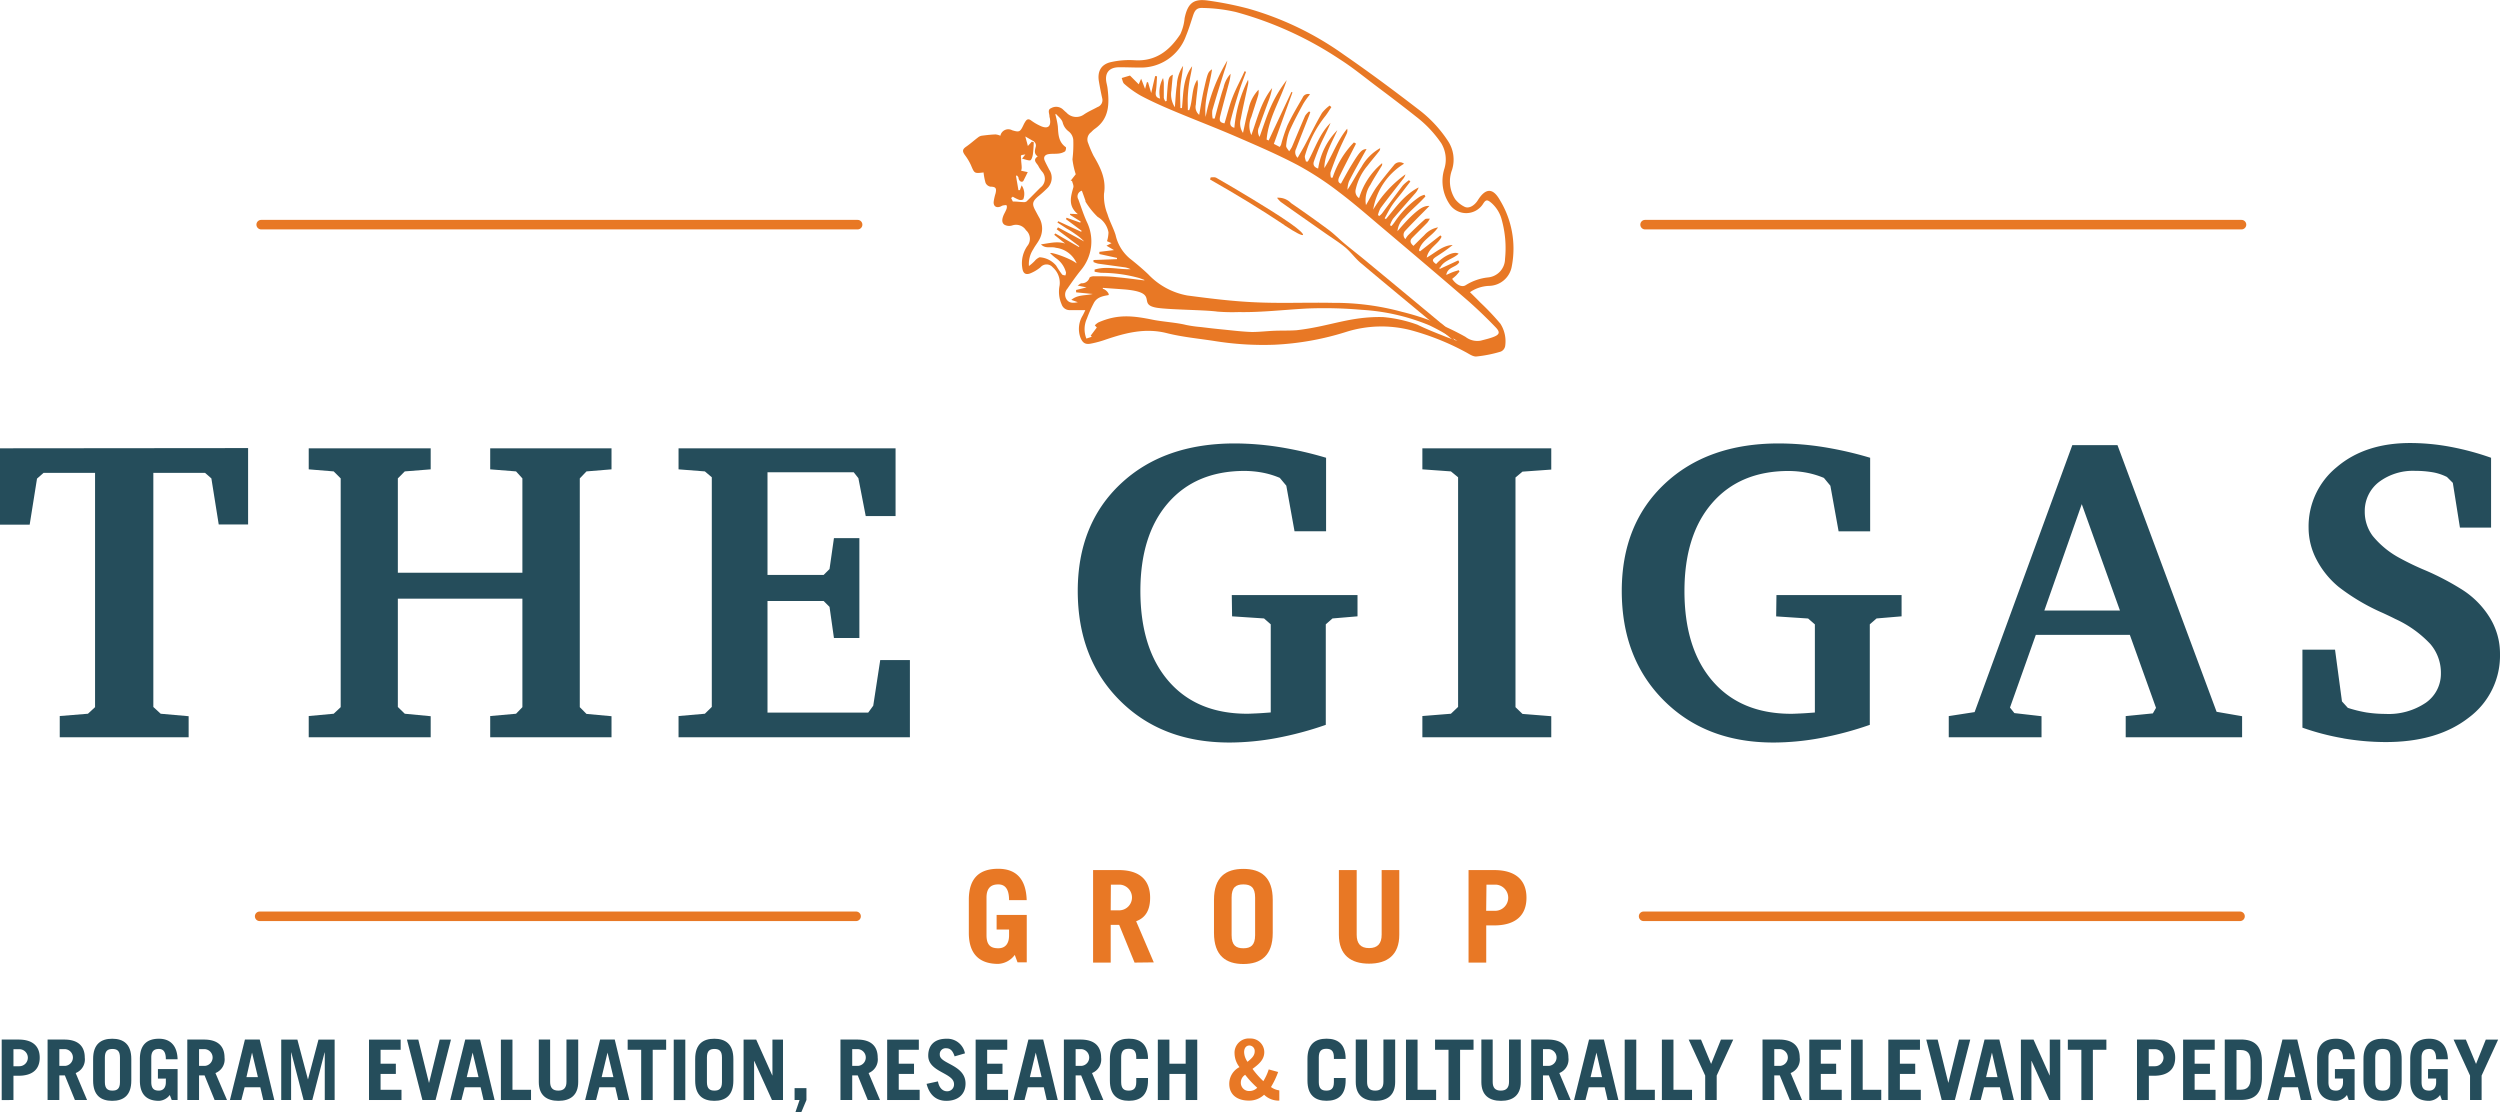 <svg id="Layer_1" data-name="Layer 1" xmlns="http://www.w3.org/2000/svg" viewBox="0 0 425.54 189.35"><defs><style>.cls-1{fill:#254d5b;}.cls-2{fill:#e87825;}</style></defs><path class="cls-1" d="M4.65,184h1a1.45,1.45,0,1,0,0-2.9h-1Zm-2,5.76V179.46H5.52c2.42,0,3.6,1.14,3.6,3.08s-1.18,3.08-3.6,3.08H4.65v4.13Z" transform="translate(-2.36 -2.51)"/><path class="cls-1" d="M12.46,183.94h1a1.43,1.43,0,0,0,0-2.85h-1Zm2.65,5.81-1.71-4.19h-.94v4.19h-2V179.46h2.84c2.37,0,3.49,1.14,3.49,3.08a2.48,2.48,0,0,1-1.55,2.62l1.94,4.59Z" transform="translate(-2.36 -2.51)"/><path class="cls-1" d="M20.21,186.7c0,1.14.5,1.45,1.29,1.45s1.28-.31,1.28-1.45v-4.19c0-1.14-.5-1.45-1.28-1.45s-1.29.31-1.29,1.45Zm-2-3.93c0-2.54,1.34-3.45,3.25-3.45s3.25.91,3.25,3.45v3.67c0,2.54-1.34,3.45-3.25,3.45s-3.25-.91-3.25-3.45Z" transform="translate(-2.36 -2.51)"/><path class="cls-1" d="M31.26,188.89a2.43,2.43,0,0,1-1.84,1c-1.91,0-3.25-.91-3.25-3.45v-3.67c0-2.54,1.34-3.45,3.25-3.45s3.1,1.15,3.17,3.49h-2c0-1.33-.48-1.75-1.2-1.75s-1.28.31-1.28,1.45v4.19c0,1.14.5,1.45,1.28,1.45s1.2-.54,1.2-1.42v-.63H29.24v-1.62h3.35v5.27h-1Z" transform="translate(-2.36 -2.51)"/><path class="cls-1" d="M36.24,183.94h1a1.43,1.43,0,0,0,0-2.85h-1Zm2.65,5.81-1.71-4.19h-.94v4.19h-2V179.46h2.85c2.37,0,3.49,1.14,3.49,3.08a2.48,2.48,0,0,1-1.55,2.62L41,189.75Z" transform="translate(-2.36 -2.51)"/><path class="cls-1" d="M44.31,185.85h1.95l-1-4.17h0Zm-2.81,3.9,2.55-10.29h2.52l2.48,10.29H47.17l-.5-2.17H44l-.56,2.17Z" transform="translate(-2.36 -2.51)"/><polygon class="cls-1" points="47.87 187.24 47.87 176.96 50.62 176.96 52.41 183.71 52.43 183.71 54.21 176.96 56.96 176.96 56.96 187.24 55.28 187.24 55.28 179.15 55.25 179.15 53.16 187.24 51.68 187.24 49.58 179.15 49.55 179.15 49.55 187.24 47.87 187.24"/><polygon class="cls-1" points="62.81 187.24 62.81 176.96 68.2 176.96 68.2 178.69 64.78 178.69 64.78 181.06 67.38 181.06 67.38 182.8 64.78 182.8 64.78 185.5 68.34 185.5 68.34 187.24 62.81 187.24"/><polygon class="cls-1" points="69.27 176.96 71.2 176.96 73.01 184.3 73.04 184.3 74.84 176.96 76.76 176.96 74.14 187.24 71.9 187.24 69.27 176.96"/><path class="cls-1" d="M81.81,185.85h2l-1-4.17h0ZM79,189.75l2.55-10.29h2.52l2.48,10.29H84.67l-.5-2.17H81.45l-.55,2.17Z" transform="translate(-2.36 -2.51)"/><polygon class="cls-1" points="85.26 187.24 85.26 176.96 87.23 176.96 87.23 185.5 90.39 185.5 90.39 187.24 85.26 187.24"/><path class="cls-1" d="M96,179.46v7.2c0,1,.43,1.49,1.39,1.49s1.39-.51,1.39-1.49v-7.2h2v7.21c0,2.27-1.34,3.22-3.36,3.22s-3.35-.95-3.35-3.22v-7.21Z" transform="translate(-2.36 -2.51)"/><path class="cls-1" d="M104.77,185.85h2l-1-4.17h0Zm-2.81,3.9,2.55-10.29H107l2.48,10.29h-1.89l-.5-2.17h-2.72l-.55,2.17Z" transform="translate(-2.36 -2.51)"/><polygon class="cls-1" points="113.39 176.96 113.39 178.69 111.1 178.69 111.1 187.24 109.14 187.24 109.14 178.69 106.84 178.69 106.84 176.96 113.39 176.96"/><rect class="cls-1" x="114.68" y="176.96" width="1.97" height="10.29"/><path class="cls-1" d="M122.69,186.7c0,1.14.5,1.45,1.28,1.45s1.28-.31,1.28-1.45v-4.19c0-1.14-.5-1.45-1.28-1.45s-1.28.31-1.28,1.45Zm-2-3.93c0-2.54,1.34-3.45,3.25-3.45s3.25.91,3.25,3.45v3.67c0,2.54-1.34,3.45-3.25,3.45s-3.25-.91-3.25-3.45Z" transform="translate(-2.36 -2.51)"/><polygon class="cls-1" points="126.57 187.24 126.57 176.96 128.72 176.96 131.45 183.05 131.48 183.05 131.48 176.96 133.28 176.96 133.28 187.24 131.4 187.24 128.39 180.6 128.36 180.6 128.36 187.24 126.57 187.24"/><polygon class="cls-1" points="135.25 185.22 135.25 187.24 136.1 187.24 135.38 189.35 136.38 189.35 137.27 187.24 137.27 185.22 135.25 185.22"/><path class="cls-1" d="M147.42,183.94h1a1.43,1.43,0,0,0,0-2.85h-1Zm2.65,5.81-1.71-4.19h-.94v4.19h-2V179.46h2.85c2.37,0,3.49,1.14,3.49,3.08a2.49,2.49,0,0,1-1.55,2.62l1.94,4.59Z" transform="translate(-2.36 -2.51)"/><polygon class="cls-1" points="151.01 187.24 151.01 176.96 156.4 176.96 156.4 178.69 152.98 178.69 152.98 181.06 155.58 181.06 155.58 182.8 152.98 182.8 152.98 185.5 156.54 185.5 156.54 187.24 151.01 187.24"/><path class="cls-1" d="M164.85,182.32c-.33-1-.76-1.38-1.44-1.38a1,1,0,0,0-1.08,1.13c0,1.55,4.38,1.67,4.38,4.88,0,1.77-1.21,2.94-3.27,2.94-1.6,0-2.84-.87-3.36-2.89l1.93-.42c.23,1.25.94,1.68,1.53,1.68a1.15,1.15,0,0,0,1.21-1.22c0-1.94-4.39-2-4.39-4.84,0-1.77,1.06-2.88,3.09-2.88a3.06,3.06,0,0,1,3.16,2.49Z" transform="translate(-2.36 -2.51)"/><polygon class="cls-1" points="166.07 187.24 166.07 176.96 171.45 176.96 171.45 178.69 168.03 178.69 168.03 181.06 170.64 181.06 170.64 182.8 168.03 182.8 168.03 185.5 171.59 185.5 171.59 187.24 166.07 187.24"/><path class="cls-1" d="M177.66,185.85h2l-1-4.17h0Zm-2.8,3.9,2.55-10.29h2.52l2.48,10.29h-1.88l-.5-2.17h-2.72l-.56,2.17Z" transform="translate(-2.36 -2.51)"/><path class="cls-1" d="M185.45,183.94h1a1.43,1.43,0,0,0,0-2.85h-1Zm2.65,5.81-1.71-4.19h-.94v4.19h-2V179.46h2.85c2.36,0,3.49,1.14,3.49,3.08a2.49,2.49,0,0,1-1.55,2.62l1.93,4.59Z" transform="translate(-2.36 -2.51)"/><path class="cls-1" d="M193.2,186.7c0,1.14.5,1.45,1.28,1.45s1.29-.31,1.29-1.45V186h2v.43c0,2.54-1.34,3.45-3.25,3.45s-3.24-.91-3.24-3.45v-3.67c0-2.54,1.34-3.45,3.24-3.45s3.25.91,3.25,3.45v0h-2v-.28c0-1.14-.5-1.45-1.29-1.45s-1.28.31-1.28,1.45Z" transform="translate(-2.36 -2.51)"/><polygon class="cls-1" points="197.08 187.24 197.08 176.96 199.05 176.96 199.05 181.06 201.82 181.06 201.82 176.96 203.79 176.96 203.79 187.24 201.82 187.24 201.82 182.8 199.05 182.8 199.05 187.24 197.08 187.24"/><path class="cls-1" d="M226.84,186.7c0,1.14.5,1.45,1.29,1.45s1.28-.31,1.28-1.45V186h2v.43c0,2.54-1.34,3.45-3.25,3.45s-3.25-.91-3.25-3.45v-3.67c0-2.54,1.34-3.45,3.25-3.45s3.25.91,3.25,3.45v0h-2v-.28c0-1.14-.5-1.45-1.28-1.45s-1.29.31-1.29,1.45Z" transform="translate(-2.36 -2.51)"/><path class="cls-1" d="M235.06,179.46v7.2c0,1,.42,1.49,1.38,1.49s1.4-.51,1.4-1.49v-7.2h2v7.21c0,2.27-1.34,3.22-3.36,3.22s-3.35-.95-3.35-3.22v-7.21Z" transform="translate(-2.36 -2.51)"/><polygon class="cls-1" points="239.32 187.24 239.32 176.96 241.29 176.96 241.29 185.5 244.45 185.5 244.45 187.24 239.32 187.24"/><polygon class="cls-1" points="250.82 176.96 250.82 178.69 248.53 178.69 248.53 187.24 246.56 187.24 246.56 178.69 244.27 178.69 244.27 176.96 250.82 176.96"/><path class="cls-1" d="M256.44,179.46v7.2c0,1,.43,1.49,1.38,1.49s1.4-.51,1.4-1.49v-7.2h2v7.21c0,2.27-1.34,3.22-3.36,3.22s-3.35-.95-3.35-3.22v-7.21Z" transform="translate(-2.36 -2.51)"/><path class="cls-1" d="M265,183.94h1a1.43,1.43,0,0,0,0-2.85h-1Zm2.65,5.81L266,185.56H265v4.19h-2V179.46h2.84c2.37,0,3.49,1.14,3.49,3.08a2.48,2.48,0,0,1-1.55,2.62l1.94,4.59Z" transform="translate(-2.36 -2.51)"/><path class="cls-1" d="M273.1,185.85h1.95l-.95-4.17h0Zm-2.81,3.9,2.55-10.29h2.53l2.47,10.29H276l-.5-2.17h-2.72l-.55,2.17Z" transform="translate(-2.36 -2.51)"/><polygon class="cls-1" points="276.55 187.24 276.55 176.96 278.52 176.96 278.52 185.5 281.68 185.5 281.68 187.24 276.55 187.24"/><polygon class="cls-1" points="282.88 187.24 282.88 176.96 284.85 176.96 284.85 185.5 288.01 185.5 288.01 187.24 282.88 187.24"/><polygon class="cls-1" points="291.26 181.1 292.93 176.96 295.02 176.96 292.21 183.08 292.21 187.24 290.25 187.24 290.25 183.08 287.44 176.96 289.54 176.96 291.26 181.1"/><path class="cls-1" d="M304.37,183.94h1a1.43,1.43,0,0,0,0-2.85h-1Zm2.65,5.81-1.71-4.19h-.94v4.19h-2V179.46h2.84c2.37,0,3.49,1.14,3.49,3.08a2.48,2.48,0,0,1-1.55,2.62l1.94,4.59Z" transform="translate(-2.36 -2.51)"/><polygon class="cls-1" points="307.97 187.24 307.97 176.96 313.35 176.96 313.35 178.69 309.93 178.69 309.93 181.06 312.54 181.06 312.54 182.8 309.93 182.8 309.93 185.5 313.49 185.5 313.49 187.24 307.97 187.24"/><polygon class="cls-1" points="315.09 187.24 315.09 176.96 317.06 176.96 317.06 185.5 320.22 185.5 320.22 187.24 315.09 187.24"/><polygon class="cls-1" points="321.42 187.24 321.42 176.96 326.81 176.96 326.81 178.69 323.39 178.69 323.39 181.06 326 181.06 326 182.8 323.39 182.8 323.39 185.5 326.95 185.5 326.95 187.24 321.42 187.24"/><polygon class="cls-1" points="327.88 176.96 329.82 176.96 331.63 184.3 331.65 184.3 333.45 176.96 335.37 176.96 332.75 187.24 330.51 187.24 327.88 176.96"/><path class="cls-1" d="M340.42,185.85h1.95l-.95-4.17h0Zm-2.81,3.9,2.55-10.29h2.52l2.48,10.29h-1.88l-.5-2.17h-2.72l-.55,2.17Z" transform="translate(-2.36 -2.51)"/><polygon class="cls-1" points="343.99 187.24 343.99 176.96 346.14 176.96 348.87 183.05 348.9 183.05 348.9 176.96 350.69 176.96 350.69 187.24 348.82 187.24 345.81 180.6 345.78 180.6 345.78 187.24 343.99 187.24"/><polygon class="cls-1" points="358.54 176.96 358.54 178.69 356.24 178.69 356.24 187.24 354.28 187.24 354.28 178.69 351.98 178.69 351.98 176.96 358.54 176.96"/><path class="cls-1" d="M368.11,184h1.06a1.45,1.45,0,1,0,0-2.9h-1.06Zm-2,5.76V179.46H369c2.43,0,3.61,1.14,3.61,3.08s-1.18,3.08-3.61,3.08h-.87v4.13Z" transform="translate(-2.36 -2.51)"/><polygon class="cls-1" points="371.6 187.24 371.6 176.96 376.98 176.96 376.98 178.69 373.56 178.69 373.56 181.06 376.17 181.06 376.17 182.8 373.56 182.8 373.56 185.5 377.12 185.5 377.12 187.24 371.6 187.24"/><path class="cls-1" d="M383.05,188h.69c1.08,0,1.71-.51,1.71-2v-2.71c0-1.45-.49-2.05-1.71-2.05h-.69Zm-2-8.55h2.73c2.25,0,3.51,1,3.59,3.57v3.16c-.08,2.59-1.34,3.56-3.59,3.56h-2.73Z" transform="translate(-2.36 -2.51)"/><path class="cls-1" d="M391.12,185.85h1.95l-.95-4.17h0Zm-2.81,3.9,2.56-10.29h2.52l2.48,10.29H394l-.49-2.17h-2.73l-.55,2.17Z" transform="translate(-2.36 -2.51)"/><path class="cls-1" d="M401.85,188.89a2.41,2.41,0,0,1-1.83,1c-1.91,0-3.25-.91-3.25-3.45v-3.67c0-2.54,1.34-3.45,3.25-3.45s3.09,1.15,3.16,3.49h-2c0-1.33-.48-1.75-1.19-1.75s-1.29.31-1.29,1.45v4.19c0,1.14.5,1.45,1.29,1.45s1.19-.54,1.19-1.42v-.63h-1.38v-1.62h3.35v5.27h-1Z" transform="translate(-2.36 -2.51)"/><path class="cls-1" d="M406.66,186.7c0,1.14.5,1.45,1.28,1.45s1.28-.31,1.28-1.45v-4.19c0-1.14-.5-1.45-1.28-1.45s-1.28.31-1.28,1.45Zm-2-3.93c0-2.54,1.34-3.45,3.25-3.45s3.25.91,3.25,3.45v3.67c0,2.54-1.34,3.45-3.25,3.45s-3.25-.91-3.25-3.45Z" transform="translate(-2.36 -2.51)"/><path class="cls-1" d="M417.7,188.89a2.41,2.41,0,0,1-1.83,1c-1.91,0-3.25-.91-3.25-3.45v-3.67c0-2.54,1.34-3.45,3.25-3.45s3.09,1.15,3.16,3.49h-2c0-1.33-.48-1.75-1.19-1.75s-1.29.31-1.29,1.45v4.19c0,1.14.5,1.45,1.29,1.45s1.19-.54,1.19-1.42v-.63h-1.38v-1.62H419v5.27h-1Z" transform="translate(-2.36 -2.51)"/><polygon class="cls-1" points="423.12 176.96 421.46 181.1 419.73 176.96 417.64 176.96 420.44 183.08 420.44 187.24 422.41 187.24 422.41 183.08 425.22 176.96 423.12 176.96"/><path class="cls-1" d="M2.36,78.82v13H7.41l1.25-7.84L9.77,83h8.77v39.88L17.33,124l-4.8.39V128H34.47v-3.58L29.71,124l-1.25-1.15V83h8.8l1.08.94,1.25,7.84h5v-13Zm83.44,0V82.4l4.4.35,1.08,1.19V100H70.08V83.94l1.18-1.19,4.41-.35V78.82H54.91V82.4l4.25.35,1.19,1.19v38.94L59.16,124l-4.25.39V128H75.67v-3.58L71.26,124l-1.18-1.15V104.41h21.2v18.47L90.2,124l-4.4.39V128h20.65v-3.58l-4.26-.39-1.14-1.15V83.94l1.14-1.19,4.26-.35V78.82Zm32.06,0V82.4l4.48.35,1.18,1v39.09L122.34,124l-4.48.39V128h39.38V114.86h-5.05L151,122.63l-.86,1.18H133v-19h9.56l1,1,.75,5.3h4.33v-17h-4.33l-.75,5.26-1,1H133V82.9h14.68l.79,1,1.25,6.45h5.08V78.82Z" transform="translate(-2.36 -2.51)"/><path class="cls-1" d="M401.27,128.2a42.84,42.84,0,0,0,7.19.62q8.78,0,14.11-4.15a13.14,13.14,0,0,0,5.33-10.88,11.66,11.66,0,0,0-1.72-6.12,14.89,14.89,0,0,0-4.9-4.9,44.85,44.85,0,0,0-6.07-3.17,46,46,0,0,1-4.38-2.1,15.18,15.18,0,0,1-4.6-3.77,6.84,6.84,0,0,1-1.35-4.14,6.22,6.22,0,0,1,2.37-5,9.61,9.61,0,0,1,6.26-1.93,17,17,0,0,1,3,.25,8.62,8.62,0,0,1,2.36.79l1,1,1.21,7.62h5.3V80.43a46,46,0,0,0-7-1.88,37.5,37.5,0,0,0-6.77-.63q-7.66,0-12.47,4.08a13,13,0,0,0-4.82,10.38,11.63,11.63,0,0,0,1.33,5.34,14.94,14.94,0,0,0,3.79,4.69,35.27,35.27,0,0,0,7.52,4.44c.93.43,1.62.76,2.08,1a18.88,18.88,0,0,1,6,4.28,7.51,7.51,0,0,1,1.8,5,6,6,0,0,1-2.57,5,11.31,11.31,0,0,1-6.88,1.9,21.88,21.88,0,0,1-3.24-.25A22.14,22.14,0,0,1,402,123l-1-1.1-1.18-8.81h-5.55v13.28a42.43,42.43,0,0,0,6.95,1.81m-62.75-4.46-4.4.68V128h15.79v-3.58l-4.62-.53-.75-.94,4.4-12.38h16L369.35,123l-.54.94-4.62.46V128H384v-3.58l-4.34-.75L362.79,78.28H355.1Zm24.74-17.29H350.34l6.37-18.11Zm-58.52,1,5.44.36,1.15,1v15c-.91.07-1.71.13-2.4.16s-1.23.06-1.61.06q-8.56,0-13.37-5.53t-4.82-15.34q0-9.57,4.71-15t12.94-5.46a16.85,16.85,0,0,1,3.15.29,14.83,14.83,0,0,1,2.94.89l1.1,1.33,1.4,7.76h5.37V80.43a61.69,61.69,0,0,0-8-1.83,49.4,49.4,0,0,0-7.54-.61q-12.11,0-19.42,6.86t-7.32,18.24q0,11.49,7.16,18.65t18.65,7.16a44.3,44.3,0,0,0,8-.76,57.58,57.58,0,0,0,8.41-2.25V108.78l1.15-1,4.26-.36V103.8H304.74ZM266.41,128v-3.58l-4.9-.39-1.19-1.15V83.79l1.19-1,4.9-.35V78.82H244.47V82.4l4.86.35,1.22,1v39.09L249.33,124l-4.86.39V128Zm-54.33-20.58,5.44.36,1.14,1v15c-.9.07-1.7.13-2.39.16s-1.23.06-1.61.06q-8.57,0-13.37-5.53t-4.82-15.34q0-9.57,4.71-15t12.94-5.46a16.85,16.85,0,0,1,3.15.29,14.55,14.55,0,0,1,2.93.89l1.11,1.33,1.4,7.76h5.37V80.43a61.83,61.83,0,0,0-8-1.83,49.37,49.37,0,0,0-7.53-.61q-12.11,0-19.42,6.86t-7.32,18.24q0,11.49,7.16,18.65t18.65,7.16a44.38,44.38,0,0,0,8-.76,57.58,57.58,0,0,0,8.41-2.25V108.78l1.14-1,4.26-.36V103.8h-21.4Z" transform="translate(-2.36 -2.51)"/><path class="cls-2" d="M148.34,41.56H46.82a.81.81,0,1,1,0-1.62H148.34a.81.81,0,0,1,0,1.62" transform="translate(-2.36 -2.51)"/><path class="cls-2" d="M383.9,41.56H282.38a.81.81,0,0,1,0-1.62H383.9a.81.81,0,0,1,0,1.62" transform="translate(-2.36 -2.51)"/><path class="cls-2" d="M176.55,33.31c-.29.34-.78,0-.83-.53,0-.15-.18-.28-.27-.43l-.15.13c.14.8.28,1.59.41,2.39l.25,0,.3-.81a2.56,2.56,0,0,1,.28,2.37.87.87,0,0,1-.74.08,6.4,6.4,0,0,1-1.05-.52l-.28.23.29.59c.75,0,1.25.09,1.75.1a.88.88,0,0,0,.57-.1c.82-.78,1.59-1.6,2.4-2.39a1.84,1.84,0,0,0,.33-2.62,5.51,5.51,0,0,1-.65-.92c-.21-.56-1.18-1.06-.16-1.75-.65-.42-.5-1-.36-1.57a.87.87,0,0,0-.47-1.08l-1.29-.74c.18.65.31,1.12.44,1.62.28-.31.48-.52.67-.74l.33.1a20.76,20.76,0,0,1-.15,2.09c-.06.37-.23.95-.47,1s-.83-.16-1.37-.3c.23-.28.33-.41.57-.72-.38.09-.66.07-.73.19s0,.39,0,.59c0,.49.1,1,.1,1.47a1.6,1.6,0,0,1-.1.53l1.13.24M190.7,44.33l.86-.43-.77-.34a5.35,5.35,0,0,0,.25-1.51,3.84,3.84,0,0,0-1.84-2.62,12.84,12.84,0,0,1-2.08-2.61s0-.11,0-.15c-.2-.57-.4-1.13-.61-1.7a1,1,0,0,0-.59,1.49c.45,1.25.86,2.53,1.4,3.74a7.6,7.6,0,0,1-1,8.33c-.81,1-1.56,2.08-2.3,3.15a1.5,1.5,0,0,0-.09,1.83c.43.59,1.05.62,1.89.44l-1.1-.4c1.09-.91,2.33-.69,3.64-1l-2.83-.28c0-.13,0-.27,0-.4l1.78-.44-1.52-.31c.31-.19.48-.38.66-.39a1.36,1.36,0,0,0,1.36-.94c.06-.16.52-.27.79-.26,1.28,0,2.55,0,3.82.16,1.58.14,3.15.36,4.72.55,0,0,0-.06,0-.09l-.82-.3a24.29,24.29,0,0,0-6.51-.9,11.1,11.1,0,0,1-1.13-.19c0-.12,0-.25,0-.36,2-.64,4.08,0,6.12-.07a3.63,3.63,0,0,0-.93-.31l-4.59-.63a3.92,3.92,0,0,1-.79-.28c0-.11,0-.23,0-.34l4-.15v-.21l-3-.66c0-.12,0-.25,0-.37l2.49-.3m-2.93,13.17-.34-.36a3.07,3.07,0,0,1,.6-.49c3.3-1.46,5.88-1.16,9.35-.45,1.6.32,4,.47,5.58.87a21.56,21.56,0,0,0,2.54.36c1.16.14,2.32.28,3.48.39,1.72.17,3.44.39,5.17.45,1.3,0,2.6-.16,3.9-.21s2.5,0,3.72-.09c5.66-.64,9-2.36,14.68-2.24a22.75,22.75,0,0,1,5.9,1.3c1.49.73,3,1.33,4.57,1.95.69.29,1.4.52,2.23.81-.54-.32-1-.57-1.38-.81a38.65,38.65,0,0,0-3.4-1.85,35.48,35.48,0,0,0-11.47-2.63,73.27,73.27,0,0,0-9.25-.23c-3.9.2-7.81.68-11.7.61a32.12,32.12,0,0,1-3.67-.08c-2.09-.3-8.3-.31-10.38-.67-3.37-.6.76-2.62-5.58-3.12l-3.52-.25c0,.05,0,.11,0,.17.57.08,1.25,1,.92,1.07-1,.17-2,.37-2.5,1.43a21.14,21.14,0,0,0-1.12,2.53,4.34,4.34,0,0,0-.1,3.43l.93-.31-.2-.18,1.05-1.4m58.25-10.17.14.2,3.13-1.45.17.29c-.46.93-2,.78-2.21,2.19.45-.2.78-.36,1.12-.49s.66-.21,1-.32l.13.23c-.18.21-.35.43-.54.63s-.48.42-.71.62c.67,1,1.67,1.5,2.31,1.07a8.9,8.9,0,0,1,3.81-1.32,3.19,3.19,0,0,0,2.88-3.15A18,18,0,0,0,258,40a5.75,5.75,0,0,0-1.71-2.89c-.76-.65-1-.69-1.52.15a3.4,3.4,0,0,1-5.75-.12,7,7,0,0,1-.82-5.86,5.35,5.35,0,0,0-.51-4.38,19.6,19.6,0,0,0-4.28-4.53c-2.14-1.7-4.32-3.36-6.51-5s-4.26-3.36-6.55-4.81a60.76,60.76,0,0,0-17.61-8,26.83,26.83,0,0,0-5.54-.69c-1.08-.08-1.44.31-1.77,1.31-.38,1.16-.73,2.33-1.2,3.45a8.13,8.13,0,0,1-7.81,5.38c-1.19,0-2.39-.06-3.58-.05-1.71,0-2.48,1-2.14,2.64.07.32.15.64.19,1,.31,2.62.28,5.14-2.2,6.86a4.45,4.45,0,0,0-.6.55,1.53,1.53,0,0,0-.5,1.88,20.67,20.67,0,0,0,.89,2.1c1.18,2,2.21,4,1.8,6.5a8.2,8.2,0,0,0,.59,3.47c.36,1.21,1,2.33,1.38,3.54a7.25,7.25,0,0,0,2.41,4c1.08.85,2.14,1.74,3.14,2.69a12.13,12.13,0,0,0,6.68,3.62c3.88.51,7.76,1,11.66,1.16,4.36.2,8.73,0,13.1.09A43.52,43.52,0,0,1,241,55.59a42.86,42.86,0,0,1,10.81,4.26,3.28,3.28,0,0,0,2.61.64c.71-.19,1.42-.35,2.11-.61,1.08-.41,1.22-.81.42-1.65-1.46-1.52-3-3-4.56-4.39-4.83-4.18-9.7-8.3-14.57-12.42-2.47-2.08-4.9-4.22-7.48-6.17a52.94,52.94,0,0,0-7-4.59c-3.38-1.79-6.91-3.31-10.42-4.83-3.66-1.59-7.4-3-11.08-4.56-1.8-.76-3.59-1.56-5.31-2.48a16.78,16.78,0,0,1-2.8-2c-.27-.22-.31-.71-.44-1l1.41-.42,1.49,1.49.41-.95.67,1.73.31-1.14.19,0c.17.58.34,1.15.54,1.85.25-1.08.46-2,.68-2.9l.32.05c-.06.83-.07,1.65-.19,2.47-.11.66-.06,1.16.71,1.32a5.05,5.05,0,0,1,.5-3.5,6.71,6.71,0,0,1,.13.84c0,.84,0,1.68,0,2.52a1.78,1.78,0,0,0,.27.62l.21-.08c.05-.78.09-1.56.16-2.33.14-1.59.24-1.82.89-2.14-.08.94-.17,1.82-.24,2.7a4,4,0,0,0,.59,2.84c.12-1.41.16-2.61.34-3.77a6.38,6.38,0,0,1,1.06-3.27c-.09,1.21-.36,2.4-.46,3.59s0,2.4,0,3.6h.27c.25-2.45.13-5,1.73-7.12-.09.84-.3,1.64-.44,2.46a22.55,22.55,0,0,0-.29,2.59c-.05.8,0,1.61,0,2.42h.23c.65-1.67.35-3.6,1.37-5.18a2.4,2.4,0,0,1,.1,1c-.11,1.08-.27,2.16-.34,3.24a1.73,1.73,0,0,0,.57,1.74c.25-1.35.44-2.67.73-4,.73-3.25.75-3.25,1.46-3.76-.4,2.77-1.4,5.35-1.09,8.12a29.22,29.22,0,0,1,3.69-9.6,11.85,11.85,0,0,1-.48,1.7c-.71,2.25-1.42,4.51-2.07,6.78a4.39,4.39,0,0,0,.06,1.39h.34c.24-.88.46-1.76.71-2.63s.49-1.78.8-2.65a4.91,4.91,0,0,1,1.2-2.34,8.19,8.19,0,0,1-.31,1.68c-.49,1.84-1,3.67-1.46,5.51-.21.88,0,1.11.73,1.25.47-1.54.84-3.1,1.42-4.57s1.36-2.88,2-4.31l.25.11c-.41,1.14-.86,2.26-1.22,3.41-.51,1.63-1,3.27-1.41,4.92-.11.42-.16,1,.64,1.19a22.4,22.4,0,0,1,2.33-8.17,1.85,1.85,0,0,1,0,.78c-.42,2-.88,3.91-1.24,5.88a2.84,2.84,0,0,0,.38,2.38c.33-1.46.55-2.74.93-4a6.73,6.73,0,0,1,1.71-3.35,2.44,2.44,0,0,1-.07,1c-.37,1.22-.77,2.43-1.15,3.64a3.68,3.68,0,0,0,0,3.08c1-2.77,1.66-5.66,3.54-8a11.7,11.7,0,0,1-.66,2.3c-.52,1.43-1.06,2.85-1.55,4.29a1.73,1.73,0,0,0,.07,1.72c.61-1.68,1.14-3.39,1.85-5a22,22,0,0,1,2.77-4.66c-1.08,3.41-3.12,6.48-3.42,10.12l.35.15q1.93-4.14,3.88-8.27l.17.09L219.19,27l1,.52a2.4,2.4,0,0,0,.23-.38,26.22,26.22,0,0,1,1.08-3.28c.76-1.62,1.68-3.16,2.58-4.71a1,1,0,0,1,1.27-.59,13.66,13.66,0,0,0-1.16,1.63c-.83,1.53-1.65,3.06-2.35,4.65a8.8,8.8,0,0,0-.56,2.52c0,.27.33.6.51.9a5.56,5.56,0,0,0,.47-.72c.75-1.77,1.48-3.55,2.25-5.31a3.23,3.23,0,0,1,.68-.76l.2.15c-.1.27-.19.55-.3.81-.7,1.8-1.42,3.59-2.11,5.4a1.27,1.27,0,0,0,.26,1.54c.41-.73.79-1.36,1.14-2,1-1.88,1.92-3.78,3-5.63a6.56,6.56,0,0,1,1.31-1.26l.29.26c-.33.5-.63,1-1,1.49A19.36,19.36,0,0,0,224.49,29c-.09.31.1.69.16,1l.33,0c1.23-2.22,2-4.75,3.86-6.57-.48,1.21-1.1,2.35-1.64,3.52-.44,1-.83,2-1.18,3-.19.54-.06,1,.71,1.25A11.75,11.75,0,0,1,230,24.67c-.92,2.1-2.17,4.07-2.22,6.45,1.4-2.18,2.21-4.68,3.89-6.7a1.27,1.27,0,0,1-.09.87c-.47,1-1,2.06-1.43,3.11s-.92,2.31-1.32,3.48a2.42,2.42,0,0,0,.08.87h.28a15.45,15.45,0,0,1,3.63-6l.36.21-.69,1.35c-.72,1.42-1.47,2.84-2.15,4.28-.2.42-.34,1,.27,1.18.63-1.12,1.21-2.22,1.86-3.27,1.38-2.24,1.72-2.58,2.5-2.62-.27.5-.52.93-.76,1.37-.76,1.38-1.54,2.74-2.24,4.15a4.63,4.63,0,0,0-.25,1.41c.88-1.3,1.55-2.65,2.38-3.88a8.29,8.29,0,0,1,3.18-3.2.73.73,0,0,1-.15.5c-.65.83-1.35,1.63-2,2.49a9.34,9.34,0,0,0-2,4,1.38,1.38,0,0,0,.57,1.52,12.35,12.35,0,0,1,3.91-5.95.6.6,0,0,1-.07.47c-.64,1.07-1.34,2.11-1.92,3.21a4.66,4.66,0,0,0-.75,3.45c.66-1.12,1.13-2.1,1.76-3,.95-1.31,2-2.59,3-3.8a1.21,1.21,0,0,1,1.72-.24,11.27,11.27,0,0,0-5.25,7.81,19.83,19.83,0,0,1,5.49-6,2,2,0,0,1-.45.84c-1.27,1.63-2.55,3.24-3.78,4.9a4.2,4.2,0,0,0-.45,1.2l.24.14a3.68,3.68,0,0,0,.45-.43c1.19-1.59,2.34-3.19,3.54-4.76a7,7,0,0,1,1.05-.9l.24.22-1.53,2c-.55.71-1.14,1.38-1.63,2.12s-.82,1.43-1.22,2.15l.22.13c1.69-2,3.15-4.17,5.57-5.39a3.06,3.06,0,0,1-.69,1.12c-1.23,1.41-2.47,2.8-3.67,4.22a4.45,4.45,0,0,0-.52,1.1l.24.14a6.26,6.26,0,0,0,.6-.76A16.06,16.06,0,0,1,244,36a3.61,3.61,0,0,1,.83-.34l.16.29c-.28.3-.57.6-.86.89-.91.9-1.88,1.73-2.71,2.69a3.65,3.65,0,0,0-1.19,2.33c.88-1,1.61-1.86,2.45-2.64,1.45-1.35,2.13-1.69,3-1.66l-.83.84c-1.1,1.11-2.21,2.22-3.27,3.36a1,1,0,0,0,0,1.45,4.13,4.13,0,0,1,.44-.64c.95-.93,1.89-1.86,2.88-2.73.17-.16.56-.08.85-.11a4.67,4.67,0,0,1-.44.68c-.85.88-1.72,1.72-2.57,2.59-.47.48-.32.91.22,1.36.61-.61,1.21-1.22,1.83-1.81a4.08,4.08,0,0,1,2.35-1.34c-1,1.51-2.82,2.19-3.25,3.92l.17.17,3.48-2.73c.06.08.13.15.2.23-.56,1.29-2.21,1.86-2.53,3.56,1.54-.88,2.71-2.08,4.42-2.15-.91.75-1.87,1.39-2.82,2-.73.49-.72.73,0,1.25,1.22-1.38,3.11-2.27,3.83-1.76-1,.94-2.51,1.1-3.16,2.39m-61.86-.77a4.42,4.42,0,0,0-3.52-2.63c-.83-.26-1.8.22-2.55-.59,1.38-.17,2.73-.59,4.12-.13l-1.86-1.49a2.11,2.11,0,0,1,.19-.23l4,2.3.08-.12-3.85-2.89.22-.33,4.45,2.4a8.93,8.93,0,0,0-1.45-1.22c-.51-.36-1-.69-1.56-1l-1.53-1c0-.07.09-.14.13-.22l3.9,1.79.09-.15-2.68-2,.11-.24,2.33.84a1.46,1.46,0,0,0,.07-.19l-1.81-1.14a1.16,1.16,0,0,0,0-.18l1.33.06c-1.7-1.39-1.22-2.95-.77-4.55.09-.33-.14-.75-.23-1.13l-.23,0,.87-1.11a12.89,12.89,0,0,1-.56-2.54,21,21,0,0,0,.14-3.29,2.06,2.06,0,0,0-.81-1.48,2.7,2.7,0,0,1-1-1.52c-.16-.55-.75-1-1.15-1.45L182,22a14.62,14.62,0,0,1,.42,2c.09,1.34.08,2.67,1.36,3.56.09.06,0,.63-.15.73a2.6,2.6,0,0,1-1.1.36c-.56.07-1.14,0-1.71.1s-.91.48-.63,1.11.5,1,.76,1.53a2.46,2.46,0,0,1-.37,3.2A19.63,19.63,0,0,1,179,36c-.91.82-1,1.25-.4,2.35.19.36.38.72.58,1.08a3.84,3.84,0,0,1,.07,3.89c-.29.55-.68,1-1,1.6a4.58,4.58,0,0,0-.75,2.87,7.47,7.47,0,0,0,1-.88,2.15,2.15,0,0,1,.82-.61,4,4,0,0,1,2.82,1.43,14.72,14.72,0,0,0,1,1.49c.1.13.37.13.56.18a1.37,1.37,0,0,0,.11-.5,4.2,4.2,0,0,0-1.71-2.44,8.65,8.65,0,0,1-1-.87c.31-.18,3.33.86,4.46,1.71m66.94,4.87c.65.65,1.26,1.24,1.85,1.85a42.61,42.61,0,0,1,3.4,3.59,5.53,5.53,0,0,1,.81,3.83,1.26,1.26,0,0,1-.75.92,21.85,21.85,0,0,1-4.14.83c-.62.05-1.3-.48-1.93-.8a43.26,43.26,0,0,0-9.29-3.69,20,20,0,0,0-10.87.28,47.83,47.83,0,0,1-12.31,2.21,52.2,52.2,0,0,1-10.22-.64c-2.71-.42-5.46-.67-8.1-1.34-3.62-.91-6.94-.06-10.29,1.07a17.57,17.57,0,0,1-2.67.73c-.95.17-1.38-.18-1.74-1.08a4.37,4.37,0,0,1,.43-3.76c.14-.28.28-.56.42-.87l-2.67,0a1.44,1.44,0,0,1-1.37-1,5.31,5.31,0,0,1-.34-3.19A3.5,3.5,0,0,0,181.54,48a1.36,1.36,0,0,0-2.07,0,6.51,6.51,0,0,1-1.79,1.06c-.79.28-1.19-.06-1.31-.94a5.14,5.14,0,0,1,.85-3.73A1.93,1.93,0,0,0,177,41.7a2,2,0,0,0-2.36-.81,1.69,1.69,0,0,1-1.33-.14c-.5-.38-.37-1-.14-1.58.16-.37.38-.72.52-1.11.06-.18.09-.48,0-.59s-.39,0-.59,0a2.86,2.86,0,0,0-.44.2c-.71.28-1.22-.06-1.16-.81a8.7,8.7,0,0,1,.32-1.43c.22-.93,0-1.13-.9-1.15a1.16,1.16,0,0,1-.8-.64,10.29,10.29,0,0,1-.34-1.77s0,0-.06,0c-1.52.18-1.49.17-2.1-1.27a9.07,9.07,0,0,0-1-1.67c-.49-.68-.46-1,.22-1.47s1.36-1.08,2.05-1.6a1.37,1.37,0,0,1,.58-.25c.78-.1,1.56-.19,2.35-.22a2.6,2.6,0,0,1,.82.23,1.37,1.37,0,0,1,2-.94c1.22.37,1.37.3,1.93-.89a4.51,4.51,0,0,1,.31-.57c.26-.41.53-.55,1-.2a8.56,8.56,0,0,0,1.75,1c1.09.44,1.63,0,1.46-1.17,0-.19-.09-.38-.1-.56,0-.48-.38-1.1.29-1.37a1.71,1.71,0,0,1,2,.21c.2.19.4.38.61.55a2.25,2.25,0,0,0,3,.3c.72-.49,1.53-.83,2.29-1.25a1.25,1.25,0,0,0,.79-1.51c-.21-.93-.39-1.87-.55-2.8-.31-1.72.34-2.94,2-3.33a14.34,14.34,0,0,1,4-.33c3.63.25,6-1.61,7.85-4.43A8.33,8.33,0,0,0,204,5.61c.53-2.53,1.49-3.37,4-3a58.07,58.07,0,0,1,6.78,1.35,52.79,52.79,0,0,1,16.36,7.88c4.28,2.95,8.46,6.06,12.58,9.23a21.53,21.53,0,0,1,5.11,5.44,5.75,5.75,0,0,1,.69,4.91,5.57,5.57,0,0,0,.54,5,4.57,4.57,0,0,0,1.62,1.3c.72.34,1.65-.21,2.22-1.11,1.31-2.1,2.57-2.19,3.79,0a15.88,15.88,0,0,1,2,11.23,4,4,0,0,1-3.82,3.33,6.18,6.18,0,0,0-3.38,1.13" transform="translate(-2.36 -2.51)"/><path class="cls-2" d="M250,60.67l-3.27-2.78c-4.22-3.51-8.46-7-12.66-10.54-1-.81-1.71-1.87-2.67-2.68s-2.29-1.65-3.45-2.46c-2.52-1.77-5.05-3.53-7.57-5.32a4.46,4.46,0,0,1-.65-.72,3,3,0,0,1,2.39.91c2.16,1.48,4.3,3,6.4,4.56,1,.74,1.86,1.64,2.82,2.43,1.33,1.1,2.7,2.15,4,3.25q6.13,5.06,12.24,10.15a6.37,6.37,0,0,1,2.39,3.2" transform="translate(-2.36 -2.51)"/><path class="cls-2" d="M221,40.83c-4.11-2.75-8.35-5.31-12.66-7.76,0-.13.07-.25.11-.37.31,0,.68-.08.92.06,2,1.15,4,2.32,6,3.54,2.22,1.36,4.45,2.71,6.59,4.2,3.06,2.13,3.12,3.09-1,.33" transform="translate(-2.36 -2.51)"/><path class="cls-2" d="M175.09,165.05a3.73,3.73,0,0,1-2.82,1.53c-2.92,0-5-1.4-5-5.28v-5.63c0-3.89,2-5.28,5-5.28,3.08,0,4.74,1.76,4.85,5.34h-3c0-2-.75-2.68-1.84-2.68s-2,.48-2,2.23v6.41c0,1.75.76,2.23,2,2.23s1.84-.83,1.84-2.19v-1H172v-2.48h5.13v8.07h-1.57Z" transform="translate(-2.36 -2.51)"/><path class="cls-2" d="M191.42,157.46H193a2.19,2.19,0,0,0,0-4.37h-1.55Zm4.06,8.9-2.62-6.42h-1.44v6.42h-3V150.61h4.36c3.62,0,5.35,1.74,5.35,4.71,0,2-.7,3.38-2.38,4l3,7Z" transform="translate(-2.36 -2.51)"/><path class="cls-2" d="M212,161.69c0,1.75.77,2.23,2,2.23s2-.48,2-2.23v-6.41c0-1.75-.76-2.23-2-2.23s-2,.48-2,2.23Zm-3-6c0-3.89,2-5.28,5-5.28s5,1.39,5,5.28v5.63c0,3.88-2.05,5.28-5,5.28s-5-1.4-5-5.28Z" transform="translate(-2.36 -2.51)"/><path class="cls-2" d="M233.29,150.61v11c0,1.5.65,2.28,2.11,2.28s2.14-.78,2.14-2.28v-11h3v11c0,3.47-2.05,4.93-5.15,4.93s-5.13-1.46-5.13-4.93v-11Z" transform="translate(-2.36 -2.51)"/><path class="cls-2" d="M255.33,157.54H257a2.23,2.23,0,0,0,0-4.45h-1.62Zm-3,8.82V150.61h4.34c3.71,0,5.52,1.74,5.52,4.71s-1.81,4.71-5.52,4.71h-1.33v6.33Z" transform="translate(-2.36 -2.51)"/><path class="cls-2" d="M148.08,159.29H46.56a.81.81,0,0,1,0-1.62H148.08a.81.81,0,1,1,0,1.62" transform="translate(-2.36 -2.51)"/><path class="cls-2" d="M383.65,159.29H282.13a.81.81,0,1,1,0-1.62H383.65a.81.81,0,0,1,0,1.62" transform="translate(-2.36 -2.51)"/><path class="cls-2" d="M214.13,181.63a3,3,0,0,0,.58,1.62c.54-.48,1.22-.95,1.22-1.78a.93.93,0,0,0-.91-1c-.57,0-.89.49-.89,1.12m.91,6.63a1.83,1.83,0,0,0,1.32-.56,16.22,16.22,0,0,1-2.05-2.2,1.53,1.53,0,0,0-.74,1.28,1.4,1.4,0,0,0,1.47,1.48m4.88-3.24a13.86,13.86,0,0,1-1.22,2.56,3.11,3.11,0,0,0,1.42.57v1.74a3.53,3.53,0,0,1-2.59-1,3.68,3.68,0,0,1-2.58,1c-2,0-3.35-1-3.35-2.85a3.18,3.18,0,0,1,1.74-2.85,3.93,3.93,0,0,1-.84-2.31,2.43,2.43,0,0,1,2.64-2.56,2.33,2.33,0,0,1,2.42,2.32c0,1.33-1,2.1-2,2.85a15.29,15.29,0,0,0,1.84,2.09,9.25,9.25,0,0,0,.92-2Z" transform="translate(-2.36 -2.51)"/></svg>